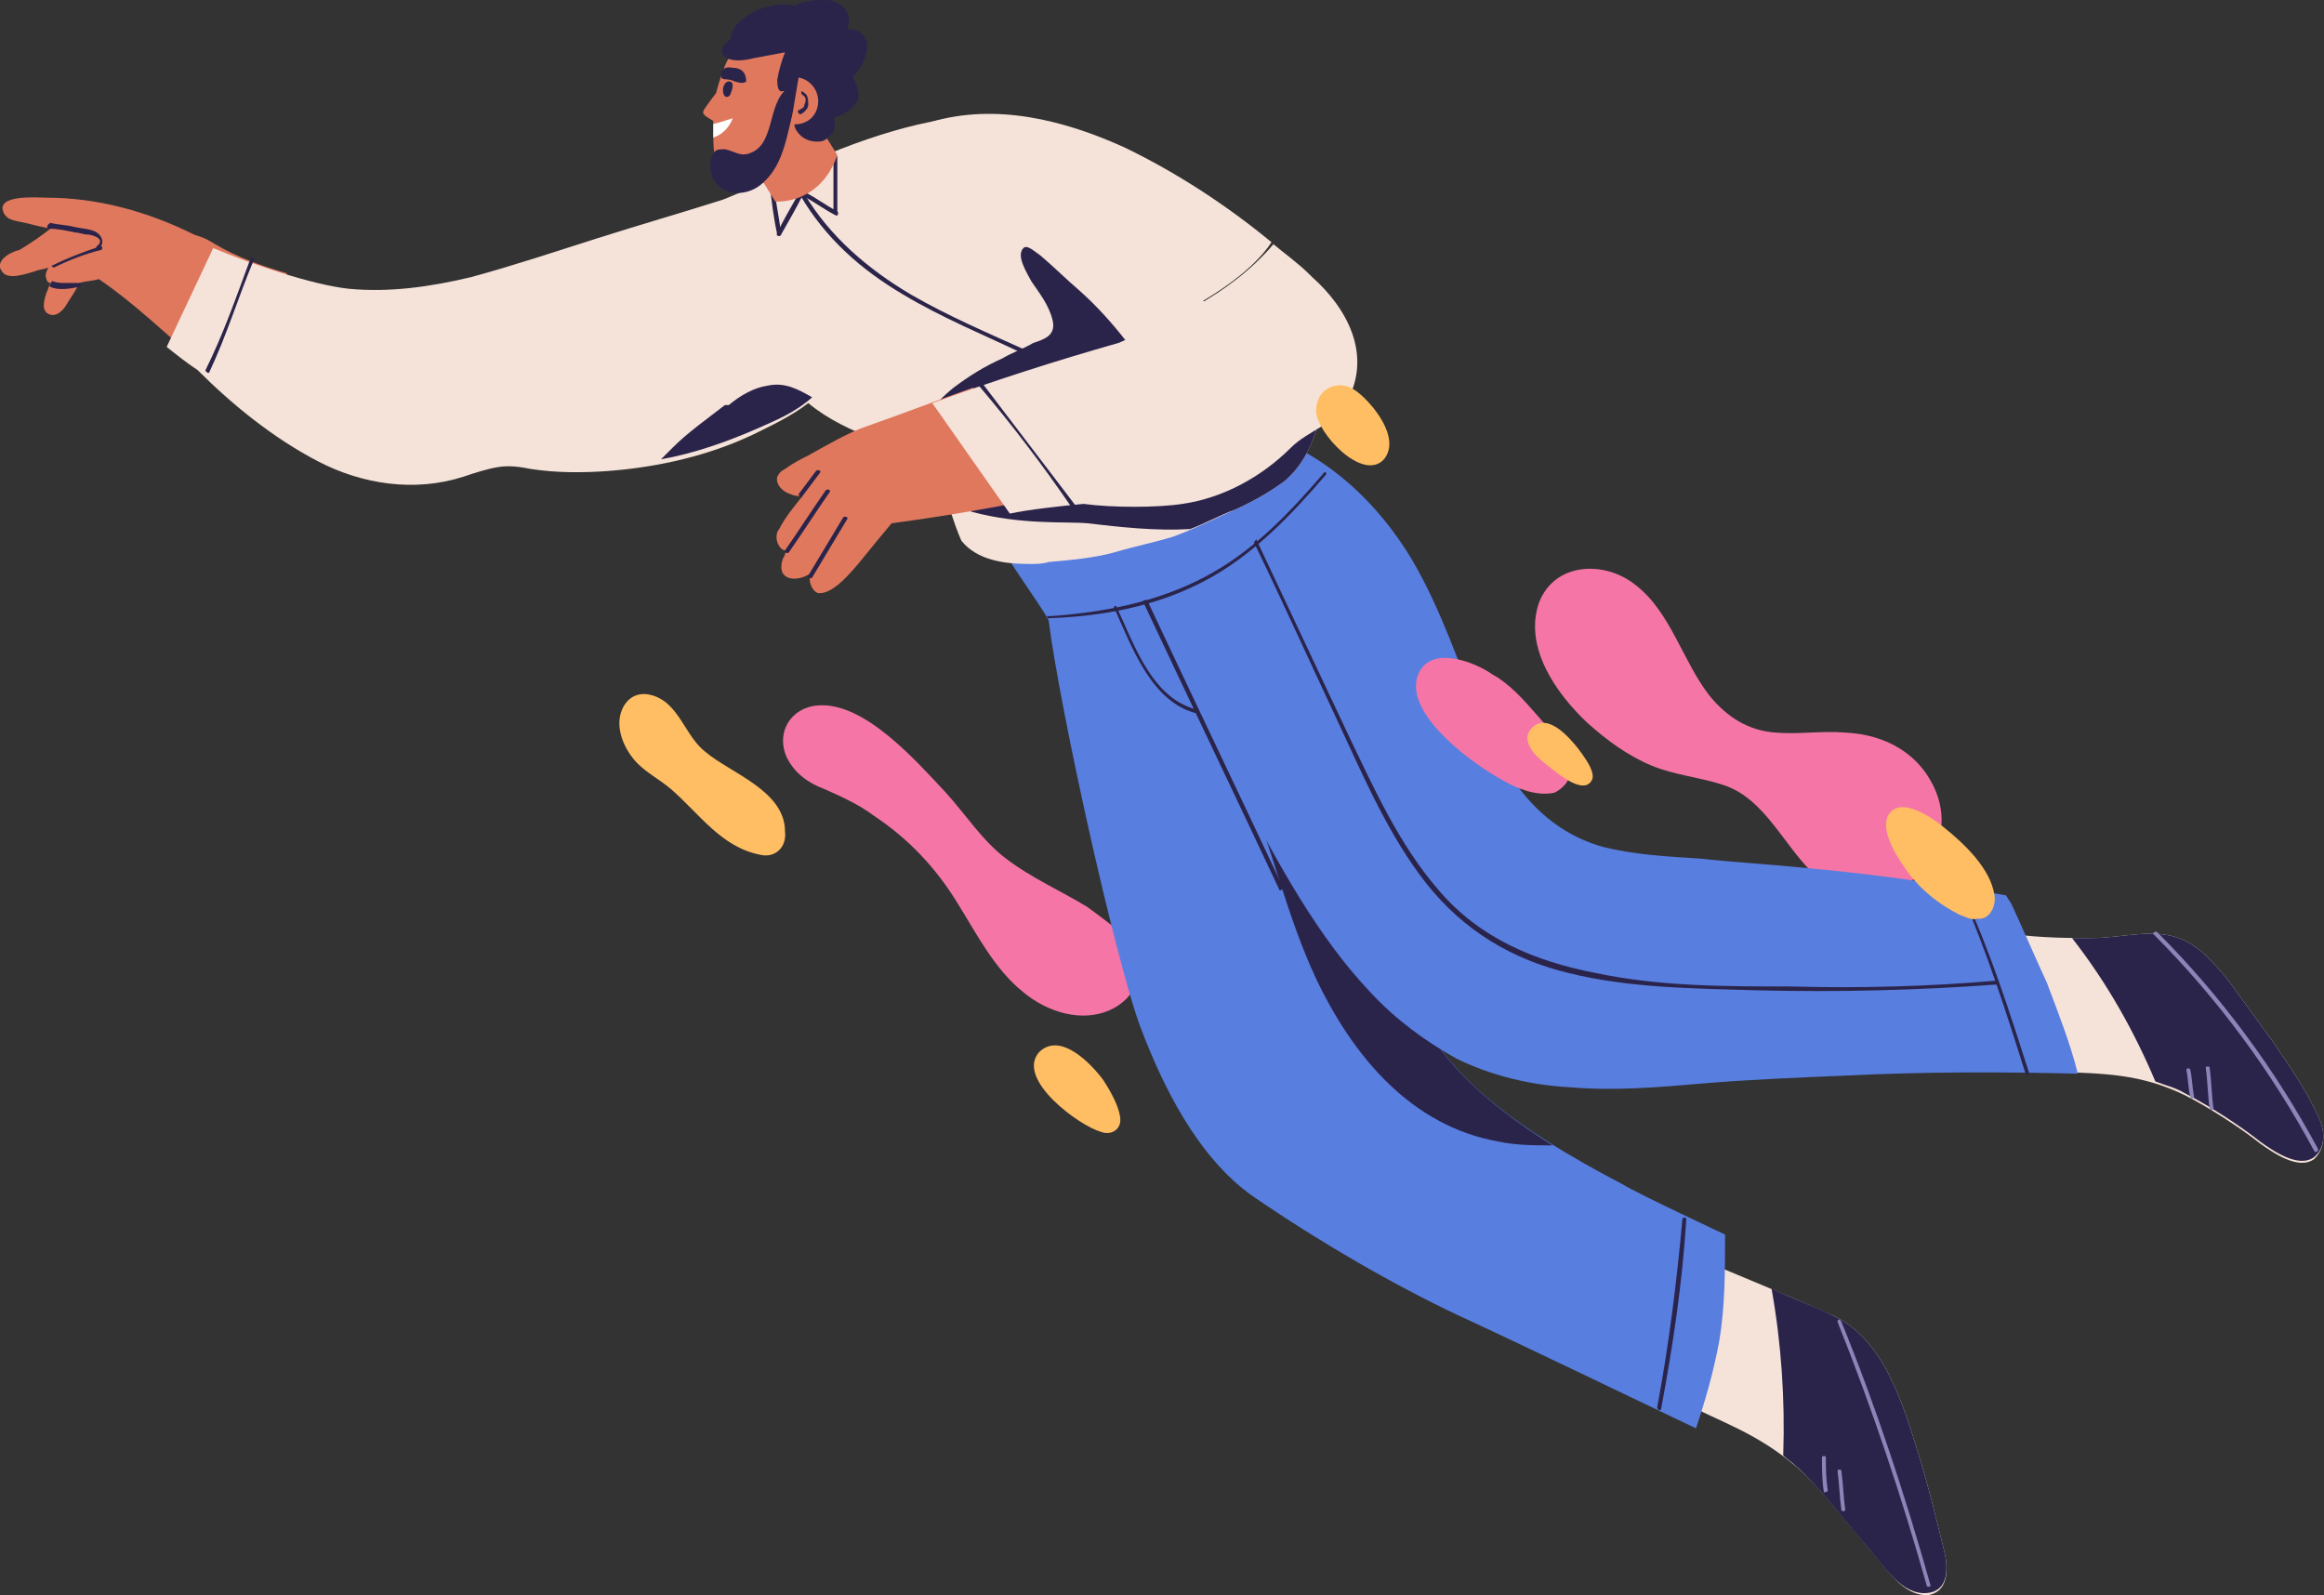 <?xml version="1.0" encoding="utf-8"?>
<!-- Generator: Adobe Illustrator 27.8.1, SVG Export Plug-In . SVG Version: 6.00 Build 0)  -->
<svg version="1.1" id="h1c_icon" xmlns="http://www.w3.org/2000/svg" xmlns:xlink="http://www.w3.org/1999/xlink" x="0px" y="0px"
	 viewBox="0 0 119.9 82.3" style="enable-background:new 0 0 119.9 82.3;" xml:space="preserve">
<rect x="0" y="0" width="119.9" height="82.3" fill="#333333" stroke="none"/>
<style type="text/css">
	.st0{fill:#F576A6;}
	.st1{fill:#FFBE63;}
	.st2{fill:#F5E3D9;}
	.st3{fill:#587EE0;}
	.st4{fill:#2B244A;}
	.st5{fill:#E0785E;}
	.st6{fill:#8D84B8;}
	.st7{fill:#FFFFFF;}
</style>
<g>
	<path class="st0" d="M99.9,40.9c-0.8-2-2.6-3-4.7-3.1c-1.2-0.1-2.4,0.1-3.6,0c-1.4-0.1-2.5-0.8-3.4-1.9c-1.4-1.8-2-4.3-3.8-5.7
		c-1.6-1.3-4.2-1.2-5,0.9c-0.8,2.3,0.9,4.7,2.5,6.2c1,0.9,2.1,1.7,3.3,2.2c1.2,0.5,2.5,0.6,3.7,1c2.2,0.7,3.2,3.3,4.8,4.7
		c1.3,1.2,3.1,1.4,4.6,0.5C99.9,44.6,100.6,42.7,99.9,40.9z"/>
	<path class="st0" d="M58.4,48.8c-0.6-0.8-1.5-1.4-2.3-2c-1.3-0.8-2.9-1.5-4.2-2.5c-1.2-0.9-2.1-2.3-3.1-3.4
		c-1.5-1.6-4.2-4.7-6.6-4.5c-1.4,0.1-2.2,1.4-1.6,2.7c0.4,0.8,1.1,1.3,1.9,1.6c0.9,0.4,1.8,0.8,2.6,1.4c1.8,1.2,3.2,2.7,4.3,4.5
		c1,1.6,1.9,3.4,3.4,4.6c1.2,1,3,1.6,4.5,0.9C58.6,51.5,59.2,50.1,58.4,48.8z"/>
	<path class="st1" d="M56.9,55.7c-0.6-0.8-2.2-2.5-3.3-1.4c-1.2,1.4,2.1,3.8,3.2,4.1c0.5,0.2,1-0.1,1-0.6
		C57.8,57.2,57.3,56.3,56.9,55.7z"/>
	<g>
		<path class="st2" d="M119.5,57.4c-0.6-1.3-1.4-2.4-2.2-3.6c-0.8-1.1-1.6-2.2-2.4-3.3c-0.7-0.8-1.4-1.7-2.5-2.1c-1.4-0.5-3,0-4.4,0
			c-1.4,0-2.5,0-4.2-0.2c0,0.1,2,5.7,2.3,7.1c2.5,0.1,4.3,0.1,6.6,1.2c1.2,0.6,2.9,1.7,3.9,2.5c0.7,0.5,2,1.4,2.8,0.8
			C120.1,59.1,119.9,58.1,119.5,57.4z"/>
		<path class="st2" d="M100.3,80c-0.4-1.6-0.8-3.3-1.3-4.9c-0.8-2.6-1.8-6-4.4-7.2c-2.4-1.1-5-2.1-7-3c-0.1,1.7-0.3,3.3-0.6,5
			c-0.1,0.8-0.3,1.6-0.5,2.3c2.3,1.2,4.1,1.7,6.2,3.5c1.2,1,2.9,3.3,3.9,4.4c0.7,0.8,1.6,2.3,2.9,2.2
			C100.6,82.1,100.5,80.8,100.3,80z"/>
		<path class="st3" d="M89,63.7c0,0-4.5-2.1-5.3-2.6C72.2,55.1,73.6,52,70,45.7c-2.4-4.1-3.9-8.6-6-12.8c-0.9-1.8,0.2-7.3-1.2-8.9
			c-2.4,1.1-8.1,4.5-10.9,4.6c0.5,0.9,1.7,2.5,2.2,3.4c0.6,4.7,3.4,17.3,4.7,20.9c1.2,3.2,3,6.8,5.8,8.8c3.5,2.4,7.3,4.6,10.7,6.2
			c4.1,1.9,8.2,3.9,12.2,5.8c0.5-1.5,0.9-2.9,1.2-4.5C89,67.4,89,65.6,89,63.7z"/>
		<path class="st4" d="M70,45.7c-0.2-0.4-0.4-0.7-0.6-1.1c-0.7-0.7-1.3-1.3-2-1.9c-1-0.9-2-1.6-3.1-2.3c1.3,3.3,2.1,6.9,3.6,10.1
			c1.9,4,4.9,7.6,9.4,8.4c0.9,0.2,1.9,0.2,2.8,0.2C72.5,54.3,73.1,51.3,70,45.7z"/>
		<path class="st3" d="M105.6,50.7c-0.6-1.3-1.2-2.7-1.8-4c-0.1-0.2-0.2-0.3-0.3-0.5c-3.4-0.6-6.8-1.1-10.2-1.4
			c-1.9-0.2-3.8-0.3-5.6-0.5c-1.7-0.1-3.4-0.2-5-0.6c-3.2-0.9-5-3.5-6.2-6.4c-1.2-2.9-2.1-5.8-3.7-8.5c-1.7-2.8-4.2-5.2-7.3-6.3
			c-0.1,0.2-0.2,0.3-0.3,0.5c-0.7,1.1-1.5,2.2-2.3,3.3c-1.3,1.7-3.8,2.2-5.2,3.8c4.8,6.1,7.6,15.4,13,21.1c1.3,1.4,2.8,2.5,4.4,3.4
			c1.8,0.9,3.9,1.4,5.9,1.5c2.3,0.2,4.6,0,6.9-0.2c2.4-0.2,4.9-0.3,7.3-0.4c4-0.2,8-0.2,12-0.1C106.8,53.8,106.2,52.3,105.6,50.7z"
			/>
		<path class="st5" d="M12.6,20.4c0.2-0.3,0.3-0.6,0.5-0.9c0.8-1.8,1.3-3.6,1.7-5.4c-1.4-0.4-2.7-0.9-3.7-1.5
			c-0.5-0.3-0.5-0.3-1.1-0.5c-2.4-1.2-5-1.9-7.6-1.9c-0.4,0-2.7-0.2-2.2,0.8c0.2,0.4,0.7,0.4,1.1,0.5c0.4,0.1,0.8,0.2,1.3,0.3
			c-0.5,0.4-1.1,0.8-1.6,1.1C0.5,13-0.3,13.5,0.1,14c0.3,0.5,1.3,0.1,1.7,0c0.2-0.1,0.5-0.1,0.7-0.2c-0.1,0.2-0.2,0.4-0.1,0.6
			c0,0.1,0.1,0.2,0.2,0.2c-0.1,0.2-0.1,0.3-0.2,0.5c-0.1,0.3-0.3,0.9,0.1,1.1c0.4,0.2,0.8-0.2,1-0.6c0.2-0.3,0.4-0.6,0.6-1
			c0.3-0.1,0.7-0.1,1-0.2c1.9,1.3,3.4,2.8,5.2,4.3C11.1,19.4,11.8,19.9,12.6,20.4z"/>
		<path class="st2" d="M53.1,29.1c0.3,0,0.7,0,1-0.1c1.1-0.1,2.3-0.2,3.4-0.5c1-0.3,2-0.5,3-0.8c1.1-0.4,2.1-0.9,3.2-1.4
			c0.9-0.4,1.8-0.9,2.6-1.5c0.8-0.7,1.3-1.6,1.6-2.6c-0.2-0.6-0.7-1-1.3-1.2c-0.1-1.5-1.1-2.7-2.2-3.7c-1.6-1.4-3.4-2.5-5.2-3.7
			c-1.8-1.3-3.6-2.6-5.5-3.9c-0.8-0.5-1.6-1-2.5-1.3c0.7-1.3,0.9-2.4-0.1-2.4c-2.5-0.1-5.9,0.8-9.9,2.6c-1.9,0.9-3.9,1.7-3.9,1.7
			c-2.2,0.7-4.3,1.3-6.5,2c-2.2,0.7-4.3,1.4-6.5,2c-2.1,0.5-4.2,0.8-6.3,0.6c-1.9-0.2-5.1-1.3-7-2.1c-0.8,1.7-1.6,3.4-2.4,5.1
			c0.5,0.4,1,0.8,1.6,1.2c1.8,1.8,3.9,3.5,6.2,4.7c2.3,1.2,5,1.6,7.5,0.8c0.6-0.2,1.2-0.4,1.8-0.5c0.6-0.1,1.2,0,1.7,0.1
			c1.3,0.2,2.7,0.2,4,0.1c2.6-0.2,5.2-0.8,7.5-1.9c0.8-0.4,1.9-0.9,2.8-1.6c2.2,1.8,4.5,1.9,6.7,3.7c0.4,1.1,0.8,2.5,1.2,3.4
			C50.4,28.9,51.8,29.1,53.1,29.1z"/>
		<g>
			<path class="st4" d="M41.3,10.1c1.3,2.2,3.1,3.8,5.3,5.1c2,1.2,4.2,2.1,6.3,3.1c0.1,0,0.2-0.1,0.1-0.2c-2-0.9-4.1-1.8-6-2.9
				c-2.2-1.3-4.2-3-5.5-5.2C41.4,9.9,41.3,10,41.3,10.1L41.3,10.1z"/>
		</g>
		<path class="st4" d="M56.1,27c1.7,0.2,3.5,0.4,5.3,0.3c0.8-0.3,1.5-0.7,2.3-1c0.9-0.4,1.8-0.9,2.6-1.5c0.8-0.7,1.3-1.6,1.6-2.6
			c0-0.1-0.1-0.2-0.2-0.3c-0.9,0-1.8,0.1-2.7,0.1c-2.3,0.1-4.5,0.3-6.8,0.4c-2,0.1-4.2,0-6.1,0.7c-1.1,0.4-2.1,1.1-2.6,2.1
			c0.2,0.4,0.4,0.8,0.6,1.2C52.7,27.1,55,26.9,56.1,27z"/>
		<path class="st2" d="M65.6,12.5c-2.3-1.9-4.9-3.6-7.6-4.9C54.9,6.2,51.4,5.3,48,6.3c0.4,2.2,1.2,4.2,2.4,6
			c2.4,1.7,5.1,3.6,7.5,5.2C57.8,17.6,63.7,15.4,65.6,12.5z"/>
		<path class="st4" d="M56.1,18.3C56.1,18.2,56.1,18.2,56.1,18.3C56.2,18.2,56.2,18.2,56.1,18.3c0.7-0.4,1.4-0.5,2-0.7
			c-0.7-0.9-1.5-1.8-2.4-2.6c-0.7-0.6-1.3-1.2-2-1.8c-0.3-0.2-0.7-0.6-0.9-0.4c-0.4,0.4,0.2,1.3,0.4,1.7c0.4,0.6,0.9,1.2,1.1,2
			c0.2,0.8-0.4,1-1,1.2c-0.5,0.3-1.1,0.5-1.6,0.8c-0.9,0.4-1.7,0.9-2.5,1.5c-0.5,0.4-1,0.9-1.4,1.5c-0.1,0.1,0.1,0.3,0.2,0.1
			c0-0.1,0.1-0.1,0.1-0.2c0,0.1,0,0.2,0.1,0.2c2.2-0.4,4.3-1.1,6.2-2.2c0.4-0.2,0.8-0.5,1.3-0.8C55.8,18.4,56,18.3,56.1,18.3z"/>
		<path class="st5" d="M54,24.3c-0.9-1.3-1.9-2.4-3-3.5c-0.3-0.3-0.5-0.5-0.8-0.8c-1.7,0.6-3.5,1.3-5.5,2c-0.9,0.3-2.1,1-3,1.5
			c-0.4,0.2-0.8,0.4-1.2,0.7c-0.2,0.1-0.3,0.2-0.4,0.4c-0.1,0.4,0.3,0.8,0.7,0.9c0.2,0.1,0.4,0.1,0.6,0.1c-0.4,0.5-0.9,1.1-1.2,1.7
			C40,27.5,40,28,40.3,28.3c0.1,0.1,0.2,0.1,0.3,0.1c-0.1,0.1-0.1,0.3-0.2,0.4c-0.4,1.1,0.6,1.3,1.4,0.8c0,0,0,0,0,0.1
			c-0.1,0.3,0.1,0.8,0.4,0.9c0.7,0.1,1.6-0.9,2.4-1.9c0.4-0.5,0.9-1.1,1.4-1.7c3-0.4,5.8-0.9,8.7-1.5C54.5,25.1,54.2,24.7,54,24.3z"
			/>
		<path class="st4" d="M37.4,20.9c-0.9,0.7-1.9,1.4-2.7,2.2c-0.2,0.2-0.4,0.4-0.6,0.6c1.7-0.3,3.4-0.9,5-1.6
			c0.9-0.4,1.9-0.8,2.8-1.6c-0.7-0.4-1.4-0.8-2.3-0.6c-0.7,0.1-1.4,0.5-2,1C37.5,20.9,37.4,20.9,37.4,20.9z"/>
		<path class="st2" d="M67.7,14.3c0,0-0.1-0.1-0.1-0.1c-0.6-0.6-1.3-1.1-1.9-1.6c-2.3,2.7-5.5,4-8,5.1c-3.2,0.9-6.6,2-9.6,3.1
			c1.4,2,2.6,3.7,4,5.7c0.9-0.2,2.7-0.4,3.8-0.5c1.5,0.2,3.8,0.2,5.1,0c2.1-0.3,4.1-1.4,5.6-2.9c0.9-0.9,2.3-1.2,2.9-2.4
			C70.8,18.3,69.5,15.9,67.7,14.3z"/>
		<g>
			<path class="st4" d="M50.5,19.9c1.7,2,3.3,4.1,4.8,6.3c0.1,0.1,0.2,0,0.2-0.1c-1.6-2.1-3.2-4.2-4.8-6.3
				C50.5,19.7,50.4,19.9,50.5,19.9L50.5,19.9z"/>
		</g>
		<g>
			<path class="st4" d="M10.8,19.2c0.9-1.9,1.5-3.9,2.3-5.8c0-0.1-0.1-0.2-0.2,0c-0.7,1.9-1.4,3.9-2.3,5.7
				C10.6,19.2,10.8,19.3,10.8,19.2L10.8,19.2z"/>
		</g>
		<g>
			<path class="st4" d="M40.3,12.1c0.4-0.7,0.8-1.4,1.1-2c0.1-0.1-0.1-0.2-0.2-0.1c-0.4,0.7-0.8,1.4-1.1,2
				C40,12.2,40.2,12.2,40.3,12.1L40.3,12.1z"/>
		</g>
		<g>
			<path class="st4" d="M41.4,10.1c0.6,0.3,1.1,0.7,1.7,1c0.1,0.1,0.2-0.1,0.1-0.2c-0.6-0.3-1.1-0.7-1.7-1
				C41.4,9.8,41.3,10,41.4,10.1L41.4,10.1z"/>
		</g>
		<g>
			<path class="st4" d="M43.2,11c0-1,0-2,0-2.9c0-0.1-0.2-0.1-0.2,0c0,1,0,2,0,2.9C43,11.1,43.2,11.1,43.2,11L43.2,11z"/>
		</g>
		<g>
			<path class="st4" d="M39.7,9.4c0.1,0.9,0.2,1.8,0.4,2.7c0,0.1,0.2,0.1,0.2,0c-0.1-0.9-0.3-1.8-0.4-2.6
				C39.9,9.3,39.7,9.3,39.7,9.4L39.7,9.4z"/>
		</g>
		<path class="st4" d="M100.3,80c-0.4-1.6-0.8-3.3-1.3-4.9c-0.8-2.6-1.8-6-4.4-7.2c-1-0.5-2.1-0.9-3.2-1.4c0.5,2.8,0.7,5.7,0.6,8.6
			v0c0.2,0.2,0.4,0.3,0.6,0.5c1.2,1,2.9,3.3,3.9,4.4c0.7,0.8,1.6,2.3,2.9,2.2C100.6,82.1,100.5,80.8,100.3,80z"/>
		<path class="st4" d="M119.5,57.4c-0.6-1.3-1.4-2.4-2.2-3.6c-0.8-1.1-1.6-2.2-2.4-3.3c-0.7-0.8-1.4-1.7-2.5-2.1c-1.4-0.5-3,0-4.4,0
			c-0.4,0-0.7,0-1.1,0c1.8,2.3,3.2,4.8,4.3,7.4c0.5,0.2,1,0.3,1.5,0.6c1.2,0.6,2.9,1.7,3.9,2.5c0.7,0.5,2,1.4,2.8,0.8
			C120.1,59.1,119.9,58.1,119.5,57.4z"/>
		<g>
			<path class="st6" d="M94.8,68.2c1.8,4.5,3.3,9,4.6,13.6c0,0.1,0.2,0.1,0.2,0c-1.3-4.6-2.8-9.2-4.6-13.6
				C94.9,68,94.8,68.1,94.8,68.2L94.8,68.2z"/>
		</g>
		<g>
			<path class="st6" d="M111.1,48.2c3.3,3.3,6.1,7.1,8.3,11.2c0.1,0.1,0.2,0,0.2-0.1c-2.2-4.1-5-7.9-8.3-11.2
				C111.2,48,111,48.2,111.1,48.2L111.1,48.2z"/>
		</g>
		<g>
			<path class="st6" d="M113.2,56.6c-0.1-0.5-0.1-1-0.2-1.4c0-0.1-0.2-0.1-0.2,0c0.1,0.5,0.1,1,0.2,1.4
				C113,56.7,113.2,56.7,113.2,56.6L113.2,56.6z"/>
		</g>
		<g>
			<path class="st6" d="M114.2,57.2c-0.1-0.7-0.1-1.4-0.2-2.1c0-0.1-0.2-0.1-0.2,0c0.1,0.7,0.1,1.4,0.2,2.1
				C114,57.3,114.2,57.3,114.2,57.2L114.2,57.2z"/>
		</g>
		<g>
			<path class="st6" d="M94.3,76.9c-0.1-0.6-0.1-1.2-0.1-1.7c0-0.1-0.2-0.1-0.2,0c0,0.6,0,1.2,0.1,1.8C94.1,77,94.3,77,94.3,76.9
				L94.3,76.9z"/>
		</g>
		<g>
			<path class="st6" d="M95.2,77.9c-0.1-0.7-0.1-1.3-0.2-2c0-0.1-0.2-0.1-0.2,0c0.1,0.7,0.1,1.3,0.2,2C95,78,95.2,78,95.2,77.9
				L95.2,77.9z"/>
		</g>
		<g>
			<path class="st4" d="M101.2,46.1c1.3,3,2.3,6.1,3.3,9.3c0,0.1,0.2,0.1,0.2,0c-1-3.1-2-6.3-3.4-9.3
				C101.3,45.9,101.1,46,101.2,46.1L101.2,46.1z"/>
		</g>
		<g>
			<path class="st4" d="M85.7,72.7c0.6-3.2,1.1-6.5,1.3-9.8c0-0.1-0.2-0.1-0.2,0c-0.3,3.3-0.7,6.5-1.3,9.7
				C85.5,72.8,85.7,72.8,85.7,72.7L85.7,72.7z"/>
		</g>
		<path class="st5" d="M38,7.2l2,3.2c0,0,2.3,0.2,3.2-2.4l-2-3.2L38,7.2z"/>
		<path class="st5" d="M43.4,3.3c0-0.7-0.7-2-2.3-2.1c-1.4-0.1-3,0.5-3.7,2.2c-0.7,1.8-0.6,2.4-0.6,3.7c0,1,0.2,2.1,1.4,2.3
			c1.3,0.2,2.3-0.9,2.9-1.6C41.7,7.1,43.5,5.9,43.4,3.3z"/>
		<path class="st5" d="M37.1,4.6c0,0-0.7,0.9-0.8,1.1c-0.1,0.2,0.1,0.3,0.6,0.6C37.4,6.6,37.1,4.6,37.1,4.6z"/>
		<path class="st4" d="M37.8,3.5c-0.4-0.1-0.6,0.1-0.6,0.4c0,0.3,0.3,0.1,0.7,0.3c0.3,0.1,0.5,0.1,0.6,0C38.5,3.8,38.3,3.5,37.8,3.5
			z"/>
		<path class="st4" d="M37.6,4.2c0.3,0,0.2,0.4,0.1,0.6c0,0.1-0.1,0.2-0.2,0.2c-0.2,0-0.2-0.3-0.2-0.4C37.3,4.5,37.4,4.2,37.6,4.2z"
			/>
		<g>
			<path class="st4" d="M2.6,14.8c0.4,0.2,1,0.1,1.5,0c0.1,0,0.1-0.2,0-0.2c-0.2,0-0.4,0-0.7,0c-0.2,0-0.5,0-0.7-0.1
				C2.6,14.6,2.5,14.8,2.6,14.8L2.6,14.8z"/>
		</g>
		<g>
			<path class="st4" d="M2.8,13.8c0.8-0.4,1.6-0.7,2.4-0.9c0.1,0,0.1-0.2,0-0.2c-0.9,0.3-1.7,0.6-2.5,1C2.6,13.7,2.7,13.8,2.8,13.8
				L2.8,13.8z"/>
		</g>
		<g>
			<path class="st4" d="M2.5,11.8C3,11.8,3.4,11.9,3.9,12c0.2,0,0.4,0.1,0.6,0.1c0.2,0,1,0.2,0.5,0.6c-0.1,0.1,0,0.2,0.1,0.1
				C5.4,12.6,5.3,12.2,5,12c-0.3-0.2-0.8-0.2-1.2-0.3c-0.4-0.1-0.8-0.1-1.2-0.2C2.4,11.6,2.4,11.8,2.5,11.8L2.5,11.8z"/>
		</g>
		<g>
			<path class="st4" d="M41.9,29.8c0.6-1,1.2-2,1.8-3c0.1-0.1-0.1-0.2-0.2-0.1c-0.6,1-1.2,2-1.8,3C41.7,29.8,41.8,29.9,41.9,29.8
				L41.9,29.8z"/>
		</g>
		<g>
			<path class="st4" d="M40.7,28.5c0.7-1,1.4-2.1,2.1-3.1c0.1-0.1-0.1-0.2-0.2-0.1c-0.7,1-1.4,2.1-2.1,3.1
				C40.5,28.5,40.6,28.6,40.7,28.5L40.7,28.5z"/>
		</g>
		<g>
			<path class="st4" d="M41.4,25.6c0.3-0.4,0.6-0.8,0.9-1.2c0.1-0.1-0.1-0.2-0.2-0.1c-0.3,0.4-0.6,0.8-0.9,1.2
				C41.2,25.6,41.4,25.7,41.4,25.6L41.4,25.6z"/>
		</g>
		<path class="st4" d="M41.2,4.5c0-0.1-0.2-0.1-0.3-0.1c-1.4,0.6-0.8,3-2.2,3.5c-0.5,0.2-0.8-0.1-1.3-0.2c-0.2,0-0.4,0-0.5,0.1
			c-0.3,0.3-0.3,0.8-0.2,1.2c0.4,1.2,1.9,1.2,2.7,0.4c1.1-1,1.2-2.6,1.6-3.9c0,0,0.1,0,0.1-0.1C41.3,5,41.3,4.8,41.2,4.5z"/>
		<path class="st4" d="M44.6,1.9c-0.2-0.3-0.5-0.4-0.9-0.4C44,0.8,43.6,0.1,42.7,0c-0.5,0-1.2,0-1.7,0.3c-0.6-0.2-1.3,0-1.9,0.2
			c-0.6,0.3-1.4,0.8-1.4,1.5c-0.4,0.3-0.7,0.7-0.2,1c0.4,0.2,1,0.1,1.4,0c0.5-0.1,1.1-0.2,1.6-0.3c-0.2,0.5-0.3,0.9-0.4,1.4
			c0,0.2,0,0.7,0.3,0.6c0,0,0.1,0,0.1,0c0.2-0.2,0.4,1,0.5,1.7c-0.1,0.1,0.3,1,1.3,0.9c0.3,0,0.5-0.3,0.7-0.5c0.1-0.2,0.1-0.5,0-0.7
			c0.5-0.2,1-0.4,1.3-1C44.3,4.7,44.2,4.3,44,4C44.5,3.4,45,2.5,44.6,1.9z"/>
		<path class="st5" d="M41,5.2L41.2,4c0.6,0.1,1.1,0.7,1,1.4c-0.1,0.7-0.7,1.1-1.4,1L41,5.2z"/>
		<path class="st7" d="M36.8,6.4c0,0.2,0,0.5,0,0.7c0.6-0.2,0.9-0.7,1-1C37.5,6.2,37.2,6.3,36.8,6.4z"/>
		<g>
			<path class="st4" d="M41.4,4.9c0.2,0.1,0.2,0.3,0.1,0.5c0,0.2-0.2,0.2-0.3,0.3c-0.1,0,0,0.2,0.1,0.2c0.2-0.1,0.4-0.3,0.4-0.5
				c0-0.2,0-0.5-0.2-0.6C41.3,4.6,41.3,4.8,41.4,4.9L41.4,4.9z"/>
		</g>
		<g>
			<path class="st4" d="M54.1,31.9c2.8-0.1,5.5-0.6,8-1.9c2.5-1.3,4.5-3.4,6.3-5.5c0.1-0.1-0.1-0.2-0.1-0.1
				c-1.8,2.1-3.7,4.1-6.2,5.4c-2.5,1.3-5.2,1.8-8,2C54,31.7,54,31.9,54.1,31.9L54.1,31.9z"/>
		</g>
		<g>
			<path class="st4" d="M64.7,28c1.5,3.1,2.9,6.2,4.4,9.4c1.3,2.8,2.6,5.8,4.5,8.2c1.9,2.4,4.4,3.9,7.3,4.6c3.2,0.8,6.6,0.8,9.8,0.9
				c4.1,0.1,8.2,0,12.3-0.3c0.1,0,0.1-0.2,0-0.2c-3.5,0.3-7,0.4-10.6,0.3c-3.4,0-6.8,0-10.1-0.7c-3.1-0.6-6-1.8-8.1-4.3
				c-2-2.3-3.3-5.2-4.6-7.9c-1.6-3.4-3.2-6.8-4.8-10.2C64.9,27.8,64.7,27.9,64.7,28L64.7,28z"/>
		</g>
		<g>
			<path class="st4" d="M57.5,31.4c0.9,2,1.9,4.8,4.2,5.4c0.1,0,0.2-0.1,0-0.2c-2.3-0.6-3.2-3.4-4.1-5.3
				C57.6,31.2,57.4,31.3,57.5,31.4L57.5,31.4z"/>
		</g>
		<g>
			<path class="st4" d="M59,31.1c2.3,4.9,4.7,9.9,7,14.8c0,0.1,0.2,0,0.2-0.1c-2.3-4.9-4.7-9.9-7-14.8C59.1,30.9,58.9,31,59,31.1
				L59,31.1z"/>
		</g>
	</g>
	<path class="st0" d="M81,39.3c-0.3-0.9-1.1-1.7-1.7-2.4c-0.7-0.8-1.4-1.6-2.3-2.1c-1-0.7-3.4-1.6-3.9,0.2c-0.5,2,3,4.5,4.5,5.3
		c0.7,0.4,1.7,0.8,2.6,0.6C80.8,40.6,81.2,40,81,39.3z"/>
	<path class="st1" d="M102.9,46.2c-0.2-1.4-1.6-2.7-2.6-3.5c-0.6-0.5-2.3-1.7-2.9-0.6c-0.4,0.9,0.6,2.3,1.1,3
		c0.7,0.9,1.6,1.6,2.6,2.1c0.3,0.1,0.6,0.3,0.9,0.2C102.6,47.5,103,46.8,102.9,46.2z"/>
	<path class="st1" d="M70,20.2c-0.9-0.7-2.1-0.2-2.1,1c0,1.1,2.4,3.7,3.5,2.5C72.3,22.6,70.8,20.8,70,20.2z"/>
	<path class="st1" d="M36.4,38.8c-0.9-0.7-1.2-1.9-2.1-2.6c-0.7-0.5-1.6-0.6-2.1,0.2c-0.6,1,0,2.3,0.7,3c0.5,0.5,1.1,0.8,1.7,1.3
		c1.5,1.3,2.6,3,4.6,3.4c0.8,0.2,1.4-0.4,1.3-1.2C40.5,40.8,37.7,39.9,36.4,38.8z"/>
	<path class="st1" d="M81.4,38.6c-0.4-0.5-1.5-1.8-2.3-1.1c-0.7,0.6,0,1.4,0.5,1.8c0.4,0.3,2,1.8,2.5,1C82.4,39.9,81.7,39,81.4,38.6
		z"/>
</g>
</svg>
